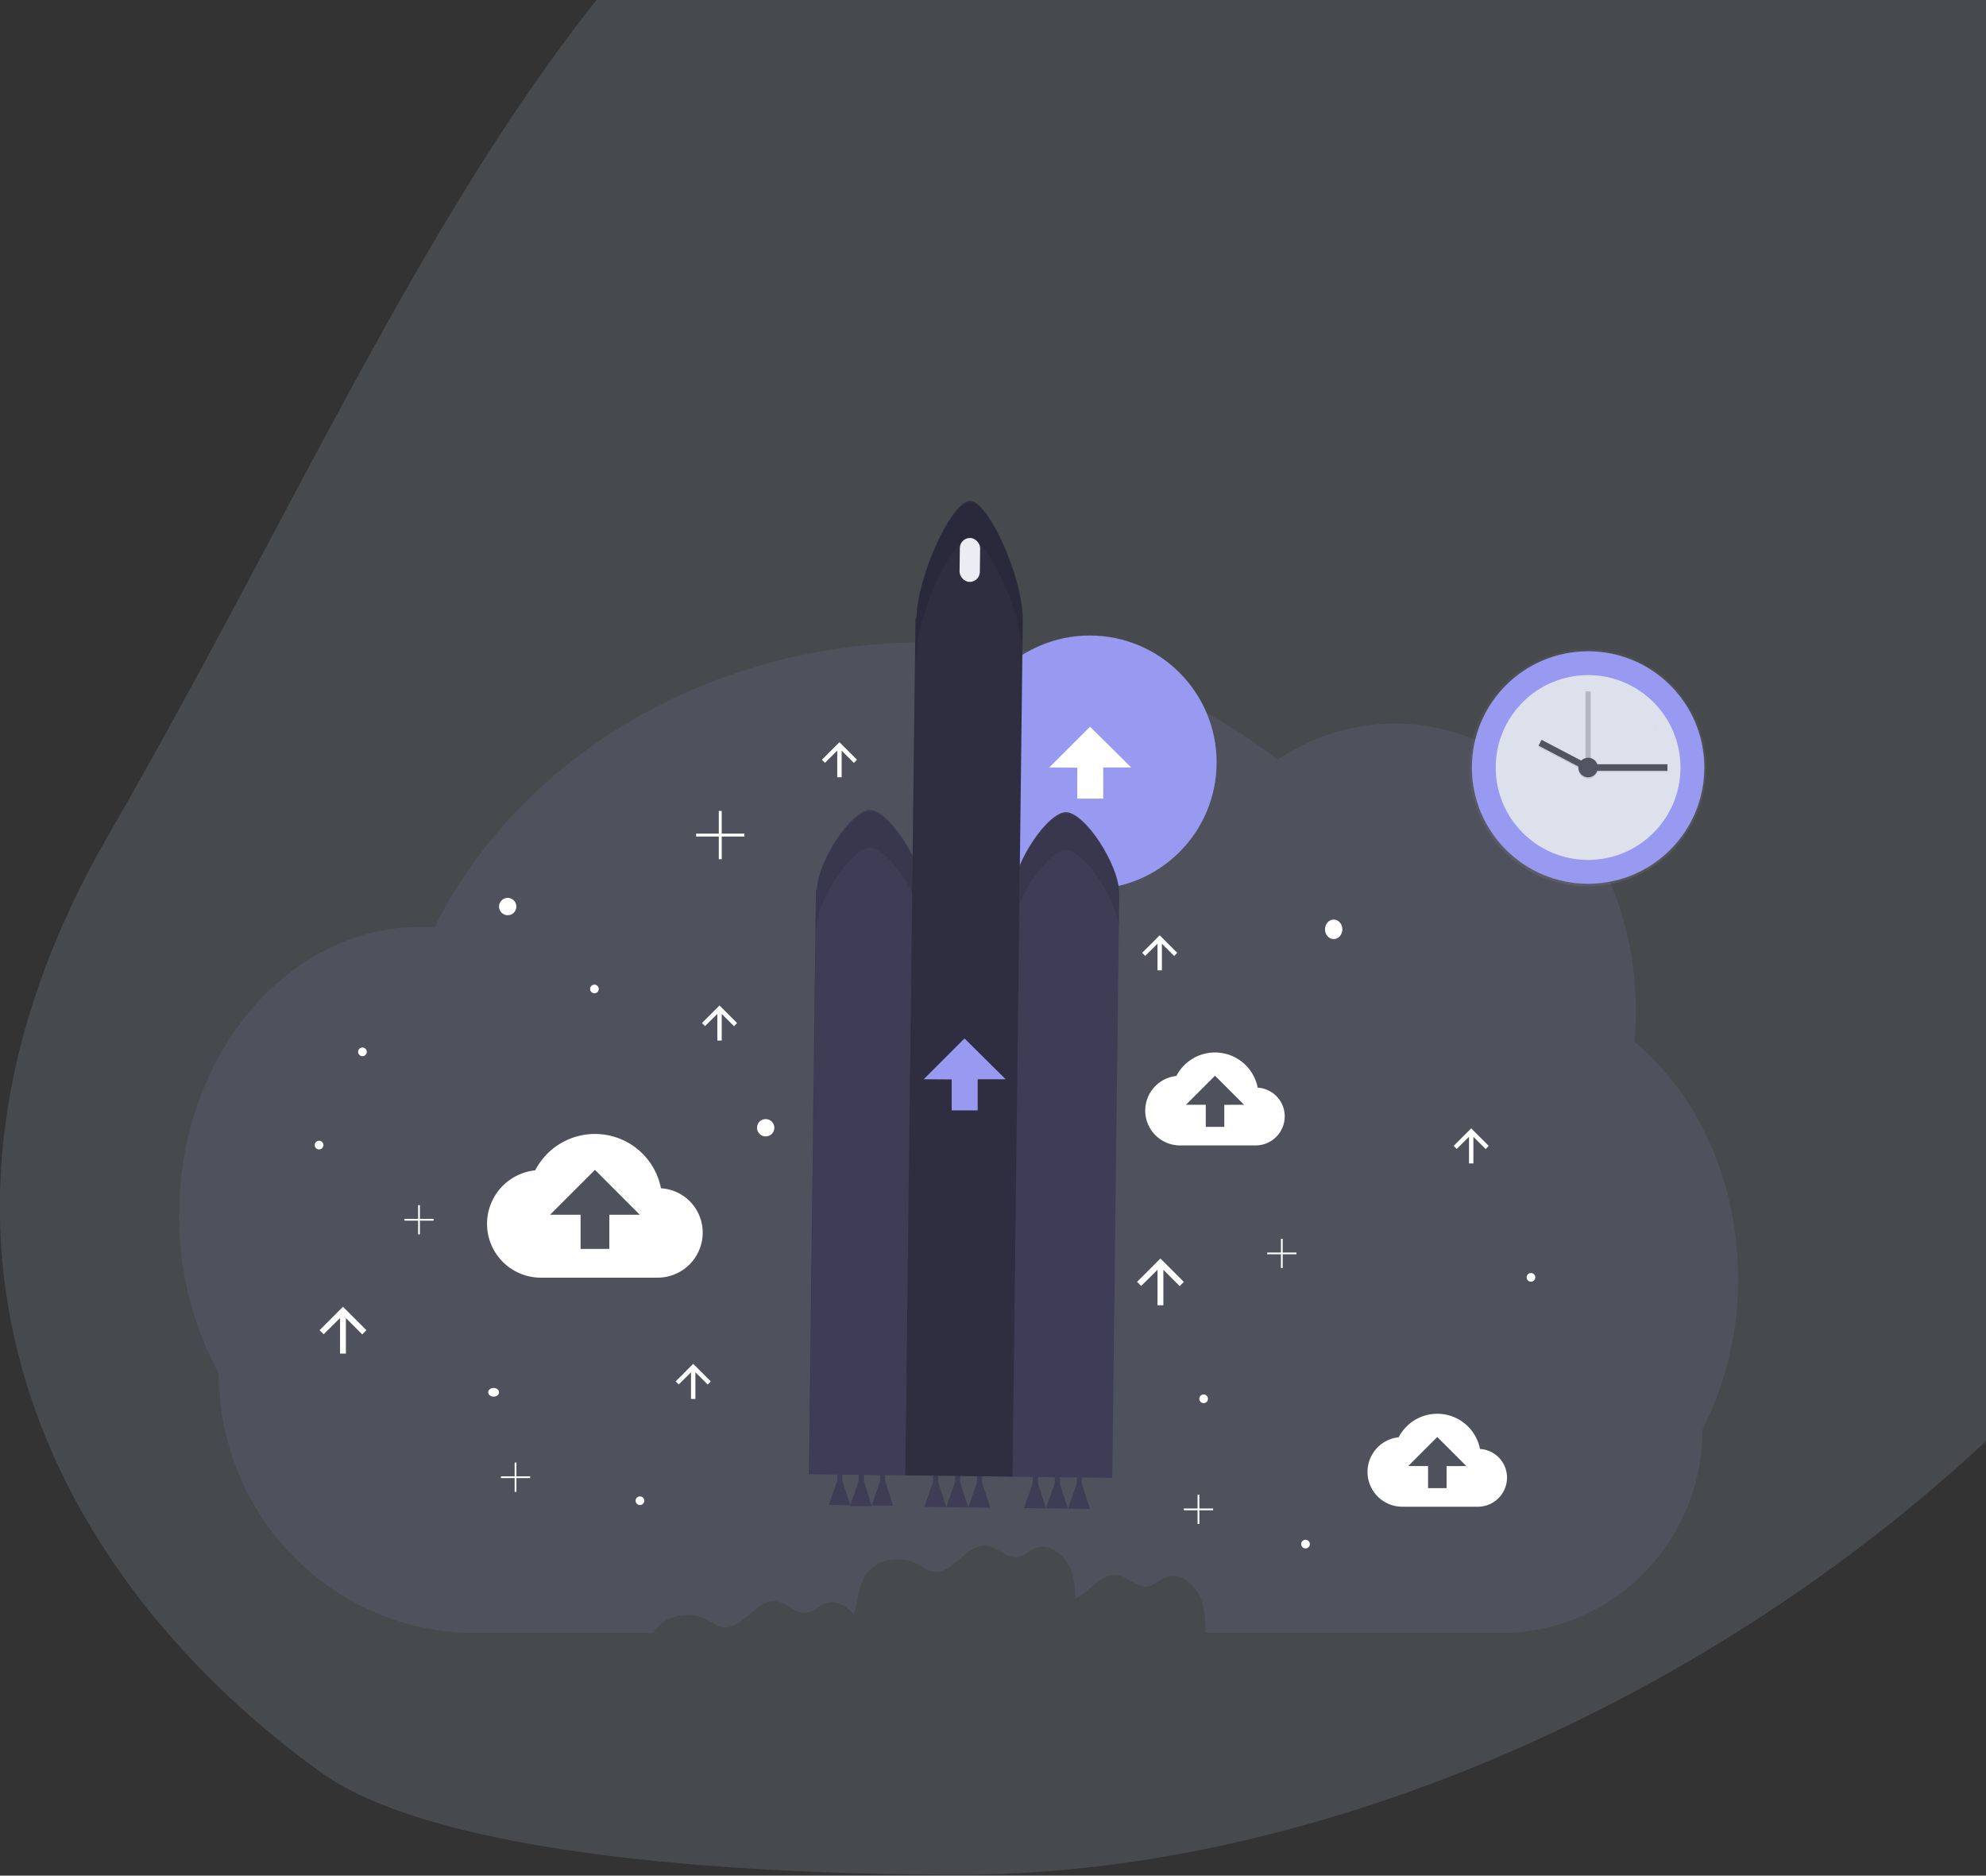 <svg xmlns="http://www.w3.org/2000/svg" xmlns:xlink="http://www.w3.org/1999/xlink" width="753" height="711" viewBox="0 0 753 711"><rect x="0" y="0" width="753" height="711" fill="#333333" stroke="none"/><defs><style>.a,.f{fill:#fff;}.a{stroke:#707070;}.b{clip-path:url(#a);}.c{fill:rgba(188,208,229,0.15);}.d,.e{fill:#9899f0;}.d,.i{opacity:0.1;}.g{fill:#3f3d56;}.h{fill:#2f2e41;}.j{fill:#ececf3;}.k{fill:url(#b);}.l{fill:#dde1ec;}.m,.n{fill:#535461;}.m{opacity:0.3;}.o{opacity:0.05;}</style><clipPath id="a"><rect class="a" width="753" height="711" transform="translate(623 129.293)"/></clipPath><linearGradient id="b" x1="0.5" y1="1" x2="0.5" gradientUnits="objectBoundingBox"><stop offset="0" stop-color="gray" stop-opacity="0.251"/><stop offset="0.54" stop-color="gray" stop-opacity="0.122"/><stop offset="1" stop-color="gray" stop-opacity="0.102"/></linearGradient></defs><g class="b" transform="translate(-623 -129.293)"><g transform="translate(44)"><path class="c" d="M367.9,839.934c243.026,0,535.1-214.2,535.1-460.24S728.364,0,485.338,0,174.235,222.5,45.3,445.5c-88.843,153.654-21.615,281.9,79.975,355.369C171.119,834.019,292.338,839.934,367.9,839.934Z" transform="translate(575)"/><g transform="translate(646.937 319.146)"><path class="d" d="M618.8,311.206c.327-3.754.5-7.568.5-11.422,0-60.343-40.942-109.264-91.443-109.264A79.689,79.689,0,0,0,483.5,204.244c-35.747-27.723-82.416-44.474-133.472-44.474-83.076,0-154.536,44.4-186.24,108.066-1.758-.122-3.532-.189-5.323-.189C107.936,267.647,67,316.563,67,376.905A124.454,124.454,0,0,0,82.048,436.96h0c0,54.288,43.5,98.313,97.154,98.313h67.645l.3-.516c3.976-6.454,13.5-8.068,20.127-4.4,1.752.965,3.382,2.218,5.34,2.661,7.835,1.663,13.1-10.94,21.025-9.714,3.981.615,7.086,4.73,11.089,4.308,2.656-.283,4.669-2.506,7.164-3.449,4-1.519,8.051.588,10.851,4.009,1.625-4.674,1.613-10.213,4.242-14.5,3.976-6.454,13.5-8.068,20.127-4.4,1.752.965,3.382,2.218,5.34,2.661,7.835,1.663,13.1-10.94,21.025-9.714,3.981.615,7.086,4.73,11.089,4.308,2.656-.283,4.669-2.506,7.164-3.449,6.221-2.368,12.592,4.059,14.122,10.535a44.915,44.915,0,0,1,.937,8.672c5.367-2.6,9.9-9.914,16.03-8.966,3.981.615,7.086,4.73,11.089,4.308,2.656-.283,4.669-2.506,7.164-3.449,6.221-2.368,12.592,4.059,14.122,10.535a54.884,54.884,0,0,1,1.009,10.535H568.289c42.14,0,76.284-34.554,76.284-77.182h0a125.046,125.046,0,0,0,13.49-57.144C658.063,363.77,642.538,330.946,618.8,311.206Z" transform="translate(-67 -106.125)"/><circle class="e" cx="48.086" cy="48.086" r="48.086" transform="translate(297.176 51.048)"/><path class="f" d="M594.99,169.863l15.453-15.453,15.608,15.453H615.444v11.816H605.6V169.941Z" transform="translate(-265.087 -68.795)"/><path class="f" d="M770.275,453.49a16.5,16.5,0,0,0-30.845-4.436,13.2,13.2,0,0,0,1.431,26.326H769.5a11.05,11.05,0,0,0,11.017-10.99A10.879,10.879,0,0,0,770.275,453.49Zm-12.67,6.5v8.35h-7.025v-8.372h-7.513l11.017-11.017L765.1,459.966Z" transform="translate(-361.344 -231.037)"/><path class="f" d="M922.275,700.49a16.5,16.5,0,0,0-30.845-4.436,13.2,13.2,0,0,0,1.43,26.326H921.5a11.05,11.05,0,0,0,11.017-10.99A10.879,10.879,0,0,0,922.275,700.49Zm-12.67,6.5v8.35h-7.025v-8.372h-7.513l11.017-11.017L917.1,706.966Z" transform="translate(-429.065 -341.083)"/><path class="f" d="M343.528,516.448a25.506,25.506,0,0,0-47.684-6.809,20.4,20.4,0,0,0,2.218,40.687h44.274a17.077,17.077,0,0,0,17.022-17.033A16.817,16.817,0,0,0,343.528,516.448ZM323.95,526.484v12.941h-10.9V526.484H301.477l17.028-17.022,17.011,17.022Z" transform="translate(-160.859 -255.859)"/><path class="f" d="M731.98,598.743V585.269l6.21,6.21,1.552-1.608L730.872,581,722,589.872l1.552,1.552,6.21-6.155v13.474Z" transform="translate(-358.823 -293.797)"/><path class="f" d="M172.98,631.743V618.269l6.21,6.21,1.553-1.608L171.872,614,163,622.872l1.553,1.552,6.21-6.155v13.474Z" transform="translate(-109.771 -308.499)"/><path class="f" d="M732.985,373.316v-10.1l4.658,4.658,1.164-1.2-6.654-6.654-6.654,6.654,1.164,1.164,4.658-4.619v10.1Z" transform="translate(-360.383 -195.343)"/><path class="f" d="M513.985,241.316v-10.1l4.658,4.658,1.164-1.2-6.654-6.654-6.654,6.654,1.164,1.164,4.658-4.619v10.1Z" transform="translate(-262.811 -136.533)"/><path class="f" d="M431.985,421.316v-10.1l4.658,4.658,1.164-1.2-6.654-6.654-6.654,6.654,1.164,1.164,4.658-4.619v10.1Z" transform="translate(-226.278 -216.729)"/><path class="f" d="M945.985,505.316v-10.1l4.658,4.658,1.164-1.2-6.654-6.654-6.654,6.654,1.164,1.164,4.658-4.619v10.1Z" transform="translate(-455.281 -254.153)"/><path class="f" d="M413.985,666.316v-10.1l4.658,4.658,1.164-1.2-6.654-6.654-6.654,6.654,1.164,1.164,4.658-4.619v10.1Z" transform="translate(-218.258 -325.884)"/><ellipse class="f" cx="3.288" cy="3.699" rx="3.288" ry="3.699" transform="translate(434.449 158.729)"/><circle class="f" cx="3.288" cy="3.288" r="3.288" transform="translate(121.269 150.509)"/><circle class="f" cx="3.288" cy="3.288" r="3.288" transform="translate(219.086 234.352)"/><circle class="f" cx="1.644" cy="1.644" r="1.644" transform="translate(510.894 292.713)"/><circle class="f" cx="1.644" cy="1.644" r="1.644" transform="translate(386.773 338.745)"/><circle class="f" cx="1.644" cy="1.644" r="1.644" transform="translate(173.054 377.378)"/><circle class="f" cx="1.644" cy="1.644" r="1.644" transform="translate(51.4 242.572)"/><circle class="f" cx="1.644" cy="1.644" r="1.644" transform="translate(67.84 207.226)"/><circle class="f" cx="1.644" cy="1.644" r="1.644" transform="translate(425.407 393.818)"/><ellipse class="f" cx="2.055" cy="1.644" rx="2.055" ry="1.644" transform="translate(117.159 336.279)"/><circle class="f" cx="1.644" cy="1.644" r="1.644" transform="translate(155.793 183.389)"/><path class="f" d="M371.8,220.594H363.2V212h-1.109v8.594H353.5V221.7h8.594V230.3H363.2V221.7H371.8Z" transform="translate(-157.495 -94.453)"/><path class="f" d="M755.089,509.706h-5.206V504.5h-.676v5.206H744v.676h5.206v5.206h.676v-5.206h5.206Z" transform="translate(-331.475 -224.771)"/><path class="f" d="M698.089,684.706h-5.206V679.5h-.676v5.206H687v.676h5.207v5.206h.676v-5.206h5.206Z" transform="translate(-306.08 -302.739)"/><path class="f" d="M231.089,662.707h-5.206V657.5h-.676v5.207H220v.676h5.206v5.206h.676v-5.206h5.206Z" transform="translate(-98.017 -292.937)"/><path class="f" d="M165.089,486.706h-5.206V481.5h-.676v5.206H154v.676h5.206v5.206h.676v-5.206h5.206Z" transform="translate(-68.612 -214.524)"/><path class="g" d="M449.357,667.154l.039-3.122-1.874-.022-.039,3.122-3.233,9.337,8.117.094Z" transform="translate(-197.927 -295.838)"/><path class="g" d="M463.94,667.407l.039-3.2-1.924-.028-.039,3.2-3.316,9.576,8.328.094Z" transform="translate(-204.365 -295.913)"/><path class="g" d="M478.647,667.5l.039-3.122-1.874-.022-.039,3.122-3.233,9.337,8.123.094Z" transform="translate(-210.977 -295.994)"/><path class="g" d="M582.96,668.827l.039-3.2-1.924-.022-.039,3.2-3.316,9.57,8.328.1Z" transform="translate(-257.392 -296.546)"/><path class="g" d="M597.98,669.007l.039-3.2-1.924-.022-.039,3.2-3.316,9.57,8.328.1Z" transform="translate(-264.084 -296.626)"/><path class="g" d="M613,669.187l.039-3.2-1.924-.022-.039,3.2-3.316,9.57,8.328.1Z" transform="translate(-270.776 -296.706)"/><path class="g" d="M514.78,668.017l.039-3.2-1.924-.022-.039,3.2-3.316,9.57,8.328.1Z" transform="translate(-227.016 -296.185)"/><path class="g" d="M529.8,668.2l.039-3.2-1.918-.022-.039,3.2-3.321,9.57,8.328.1Z" transform="translate(-233.708 -296.265)"/><path class="g" d="M544.82,668.377l.039-3.2-1.918-.022-.039,3.2-3.321,9.57,8.334.1Z" transform="translate(-240.4 -296.345)"/><path class="g" d="M540.951,304.949c-.116-11.034-13.113-30.6-20.127-30.679s-19.839,19.168-20.216,30.2h-.333L497.63,526.148l40.687.482,2.645-221.677Z" transform="translate(-258.859 -157.138)"/><path class="g" d="M675,306.549c-.116-11.034-13.113-30.6-20.127-30.679s-19.839,19.168-20.21,30.2h-.333L631.68,527.748l40.687.482,2.645-221.677Z" transform="translate(-318.583 -157.851)"/><path class="h" d="M608.057,107.887C608,91.714,595.1,63.1,588.1,63.02s-19.961,28.217-20.388,44.357h-.327L563.5,432.429l40.681.488,3.881-325.057Z" transform="translate(-288.206 -63.02)"/><path class="e" d="M509.13,383.009l15.459-15.459,15.6,15.459h-10.6v11.816h-9.853V383.081Z" transform="translate(-226.833 -163.755)"/><g class="i" transform="translate(238.782 0.565)"><path d="M641.87,310.713c4.208-9.82,12.426-20.061,17.538-20,6.654.078,18.641,17.627,20,28.832l.144-12.037h0c-.116-11.034-13.113-30.6-20.127-30.679-5.046-.061-13.108,9.914-17.366,19.617Z" transform="translate(-561.905 -158.844)"/><path d="M500.289,225.213h.333c.372-11.028,13.2-30.28,20.21-30.2,4.58.055,11.7,8.411,16.135,17.277l1.076-90.024h.327C538.8,106.1,551.75,77.8,558.758,77.913c6.62.078,18.5,25.622,19.839,42.084l.128-11.089h0c-.061-16.174-12.952-44.784-19.961-44.868S538.8,92.257,538.376,108.425h-.327l-1.076,90.023c-4.436-8.871-11.555-17.222-16.135-17.277-7.008-.083-19.839,19.168-20.21,30.2h-.333L497.65,433.05h.166Z" transform="translate(-497.65 -64.04)"/></g><rect class="j" width="7.69" height="16.662" rx="3.845" transform="translate(296.041 14.03) rotate(0.68)"/></g></g><g transform="translate(1020.51 352.722)"><circle class="k" cx="45" cy="45" r="45" transform="translate(159.49 22.571)"/><circle class="e" cx="44.072" cy="44.072" r="44.072" transform="translate(160.553 23.439)"/><circle class="l" cx="35.035" cy="35.035" r="35.035" transform="translate(169.59 32.476)"/><rect class="m" width="1.981" height="30.95" transform="translate(203.635 38.666)"/><g class="i" transform="translate(185.828 57.505)"><rect width="27.978" height="2.476" transform="translate(20.902 9.264)"/><rect width="2.476" height="19.872" transform="translate(0 2.193) rotate(-62.36)"/><circle cx="3.714" cy="3.714" r="3.714" transform="translate(15.083 6.788)"/></g><rect class="n" width="27.978" height="2.476" transform="translate(206.73 66.273)"/><rect class="n" width="19.872" height="2.476" transform="translate(186.985 57.013) rotate(27.64)"/><circle class="n" cx="3.714" cy="3.714" r="3.714" transform="translate(200.911 63.797)"/><path class="o" d="M809.241,313.09s-.452,1.075-.227,1.414" transform="translate(-578.832 -262.314)"/><path class="o" d="M665.58,310.35s.227,1.075,0,1.414" transform="translate(-453.21 -259.913)"/></g></g></svg>